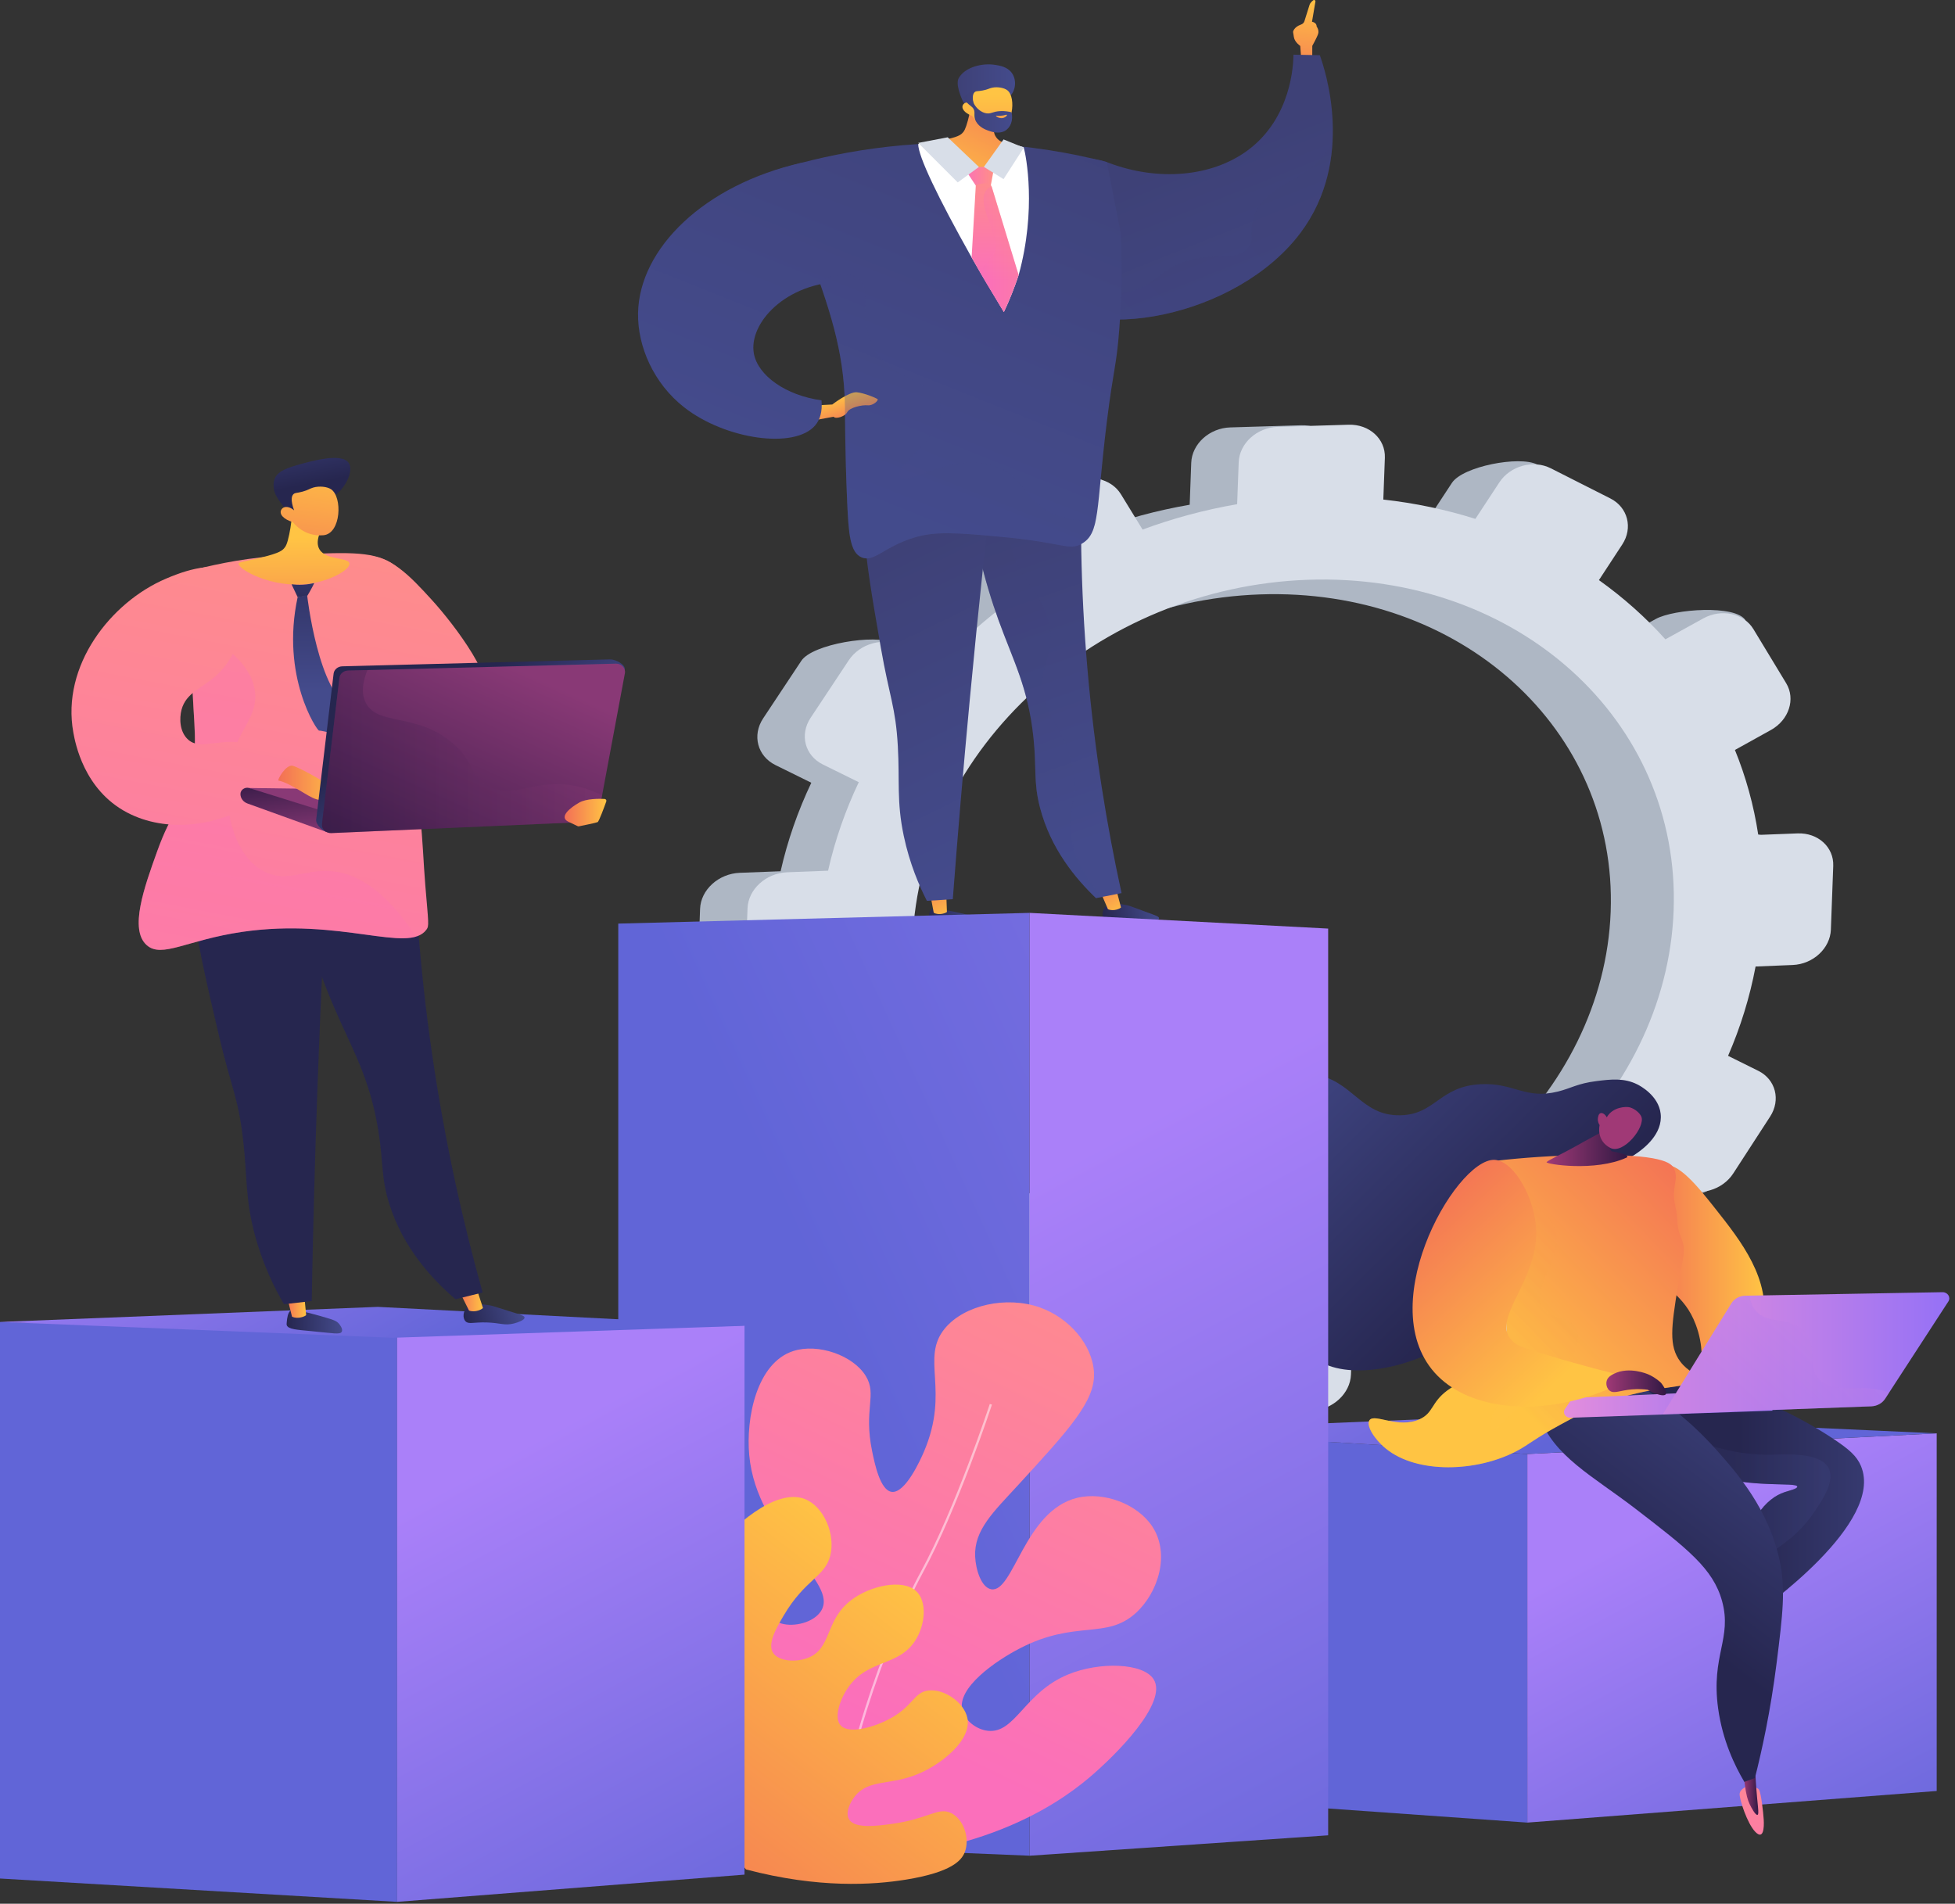<svg xmlns="http://www.w3.org/2000/svg" width="306" height="298" viewBox="0 0 306 298" fill="none"><rect x="0" y="0" width="306" height="298" fill="#333333" stroke="none"/><path d="M109.576 142.272L109.199 152.465C109.088 155.456 111.693 157.769 115.015 157.633L121.052 157.385C121.628 162.23 122.784 166.883 124.463 171.289L119.364 174.105C116.435 175.723 115.328 179.073 116.892 181.588L122.218 190.151C123.779 192.661 131.317 194.153 134.238 192.532L135.158 189.08C138.386 192.794 142.083 196.144 146.172 199.068L143.382 203.317C141.638 205.973 142.494 209.223 145.294 210.576L154.822 215.179C157.613 216.527 166.673 216.737 168.409 214.085L165.69 208.736C170.637 210.29 175.863 211.348 181.299 211.857L181.132 216.373C181.022 219.336 183.58 221.607 186.842 221.447L197.944 220.899C201.194 220.739 203.916 218.214 204.026 215.26L204.192 210.757C209.647 209.728 214.919 208.173 219.937 206.154L222.283 209.968C223.804 212.443 233.147 213.717 235.997 212.109L239.897 206.063C242.738 204.46 243.812 201.159 242.299 198.688L239.874 194.73C244.092 191.461 247.948 187.812 251.367 183.85L255.871 186.071C258.593 187.413 266.653 188.099 268.347 185.486L269.636 174.87C271.327 172.261 270.499 169.058 267.786 167.712L263.052 165.363C264.996 160.881 266.451 156.201 267.358 151.381L273.171 151.143C276.363 151.012 279.036 148.532 279.144 145.604L279.513 135.624C279.622 132.695 277.124 130.422 273.933 130.544L267.778 130.781C267.078 126.146 265.843 121.697 264.126 117.483L269.759 114.356C272.58 112.789 273.647 109.51 272.144 107.029L273.216 97.111C271.711 94.625 261.998 95.328 259.169 96.89L253.241 100.164C250.162 96.737 246.675 93.629 242.84 90.894L246.491 85.317C248.192 82.719 247.359 79.493 244.629 78.112L240.568 72.701C237.829 71.315 228.961 72.993 227.252 75.597L223.499 81.311C218.923 79.866 214.104 78.839 209.091 78.286L209.333 71.743C209.443 68.789 206.9 66.473 203.651 66.571L192.558 66.906C189.297 67.005 186.564 69.486 186.454 72.45L186.212 79.01C181.111 79.887 176.158 81.231 171.409 82.983L173.613 76.062C172.069 73.541 162.878 74.167 159.979 75.741L150.082 81.117C147.174 82.696 146.074 86.025 147.626 88.549L150.954 93.96C146.811 96.998 142.99 100.394 139.557 104.095L139.808 100.627C136.999 99.234 127.177 100.797 125.425 103.439L119.449 112.451C117.694 115.098 118.556 118.37 121.374 119.759L126.988 122.527C124.885 126.957 123.263 131.594 122.183 136.381L115.792 136.626C112.47 136.754 109.686 139.282 109.576 142.272ZM137.833 147.265C138.9 118.428 165.56 94.151 197.205 93.047C228.658 91.95 253.161 114.187 252.106 142.708C251.052 171.23 224.829 195.489 193.364 196.901C161.707 198.321 136.767 176.102 137.833 147.265Z" fill="#AEB7C4"></path><path d="M117.005 142.185L116.628 152.378C116.518 155.369 119.123 157.682 122.444 157.546L128.481 157.298C129.058 162.143 130.214 166.796 131.892 171.202L126.793 174.018C123.864 175.635 122.757 178.986 124.321 181.501L129.648 190.064C131.209 192.574 134.843 193.292 137.763 191.671L142.588 188.993C145.816 192.707 149.512 196.057 153.601 198.981L150.811 203.23C149.067 205.886 149.924 209.136 152.723 210.489L162.251 215.092C165.042 216.44 168.711 215.383 170.446 212.731L173.119 208.649C178.067 210.203 183.292 211.261 188.728 211.77L188.561 216.286C188.451 219.249 191.009 221.52 194.272 221.36L205.373 220.812C208.624 220.652 211.346 218.127 211.455 215.173L211.622 210.67C217.076 209.641 222.348 208.086 227.367 206.067L229.712 209.881C231.234 212.357 234.778 213.057 237.628 211.45L247.326 205.976C250.167 204.373 251.242 201.072 249.728 198.601L247.303 194.643C251.521 191.374 255.377 187.725 258.796 183.763L263.301 185.984C266.022 187.326 269.601 186.294 271.295 183.681L277.065 174.783C278.756 172.175 277.928 168.971 275.215 167.625L270.481 165.276C272.425 160.794 273.88 156.114 274.787 151.294L280.6 151.056C283.792 150.925 286.465 148.446 286.573 145.517L286.942 135.537C287.051 132.609 284.553 130.335 281.362 130.457L275.207 130.694C274.507 126.059 273.272 121.61 271.555 117.396L277.188 114.269C280.009 112.702 281.076 109.423 279.573 106.942L274.446 98.477C272.94 95.991 269.427 95.241 266.599 96.803L260.67 100.078C257.591 96.65 254.104 93.543 250.269 90.807L253.92 85.23C255.621 82.632 254.788 79.406 252.058 78.025L242.736 73.307C239.997 71.921 236.39 72.906 234.681 75.51L230.928 81.224C226.352 79.779 221.533 78.753 216.52 78.199L216.762 71.657C216.872 68.702 214.328 66.386 211.08 66.484L199.986 66.82C196.726 66.918 193.993 69.399 193.883 72.363L193.641 78.924C188.54 79.8 183.587 81.144 178.838 82.897L175.452 77.37C173.907 74.849 170.307 74.08 167.408 75.654L157.511 81.03C154.603 82.609 153.503 85.938 155.055 88.462L158.383 93.874C154.24 96.911 150.418 100.308 146.986 104.008L141.113 101.094C138.304 99.7 134.606 100.71 132.854 103.352L126.878 112.364C125.123 115.011 125.985 118.283 128.803 119.673L134.417 122.44C132.314 126.87 130.692 131.507 129.612 136.294L123.221 136.54C119.9 136.667 117.116 139.195 117.005 142.185ZM142.839 147.275C143.951 117.214 171.742 91.907 204.729 90.756C237.517 89.613 263.06 112.793 261.96 142.525C260.861 172.257 233.525 197.544 200.726 199.016C167.726 200.497 141.727 177.336 142.839 147.275Z" fill="#D8DEE8"></path><path d="M239.063 285.302L179.516 281.08V223.967L239.063 227.608V285.302Z" fill="url(#paint0_linear_2426_47451)"></path><path d="M303.136 280.353L239.062 285.301V227.607L303.136 224.37V280.353Z" fill="url(#paint1_linear_2426_47451)"></path><path d="M179.516 223.966L239.244 221.464L303.136 224.37L239.063 227.608L179.516 223.966Z" fill="url(#paint2_linear_2426_47451)"></path><path d="M260.171 182.388C262.59 181.738 265.823 185.828 268.511 189.228C272.532 194.315 277.23 200.259 275.964 207.396C274.719 214.418 268.182 219.886 266.319 219.104C264.725 218.435 267.789 213.713 265.442 207.396C263.548 202.299 260.41 202.297 258.306 197.3C255.694 191.099 257.195 183.189 260.171 182.388Z" fill="url(#paint3_linear_2426_47451)"></path><path d="M261.379 214.731C273.839 217.517 282.046 221.988 286.839 225.151C289.437 226.865 290.637 227.934 291.285 229.493C294.975 238.373 276.013 251.8 273.992 253.207C273.109 251.311 272.227 249.416 271.344 247.521C273.303 237.617 276.565 234.51 279.295 233.586C280.059 233.328 281.341 233.051 281.316 232.718C281.257 231.931 274.055 233.052 267.172 230.733C260.308 228.421 253.412 222.57 254.644 218.701C254.869 217.995 255.81 215.953 261.379 214.731Z" fill="url(#paint4_linear_2426_47451)"></path><path d="M273.453 279.641C273.453 279.641 272.293 280.021 272.289 280.866C272.285 281.71 273.464 285.431 274.745 286.753C276.026 288.075 276.14 286.103 276.061 284.832C275.982 283.562 275.646 280.718 275.329 280.168C275.013 279.618 273.453 279.641 273.453 279.641Z" fill="url(#paint5_linear_2426_47451)"></path><path opacity="0.3" d="M277.178 227.714C279.442 227.673 284.746 227.284 286.158 229.699C287.336 231.713 285.272 234.767 284.003 236.645C280.552 241.752 277.202 242.274 274.842 245.411C273.929 246.625 273.102 248.322 272.839 250.745C272.338 249.67 271.837 248.595 271.336 247.52C273.296 237.617 276.558 234.509 279.288 233.586C280.052 233.327 281.333 233.05 281.309 232.717C281.25 231.93 274.047 233.052 267.164 230.733C260.908 228.625 254.645 223.58 254.516 219.773C264.423 226.317 271.88 227.81 277.178 227.714Z" fill="url(#paint6_linear_2426_47451)"></path><path d="M272.789 276.052C272.857 277.353 272.977 278.442 273.086 279.25C273.325 281.038 273.545 281.745 273.846 282.389C274.109 282.951 274.766 284.176 275.08 284.091C275.399 284.005 275.071 282.648 274.822 278.874C274.786 278.326 274.677 276.582 274.677 276.582L272.789 276.052Z" fill="url(#paint7_linear_2426_47451)"></path><path d="M254.194 215.475C261.372 219.461 266.033 223.992 268.742 227.053C271.941 230.665 276.806 236.16 278.567 244.354C279.506 248.722 279.044 252.639 278.082 260.297C277.126 267.902 275.756 274.093 274.684 278.322C274.132 278.526 273.58 278.73 273.028 278.934C271.549 276.432 269.615 272.472 268.922 267.408C267.787 259.123 271.153 256.491 269.538 250.615C268.138 245.525 264.083 242.404 255.973 236.162C249.31 231.034 243.166 227.992 240.885 221.595C240.497 220.509 240.168 219.176 240.8 217.956C242.16 215.327 247.366 214.409 254.194 215.475Z" fill="url(#paint8_linear_2426_47451)"></path><path d="M248.46 182.862C250.324 182.493 253.388 182.566 256.309 180.448C257.189 179.81 260.305 177.551 259.926 174.318C259.593 171.472 256.664 169.943 256.305 169.761C254.231 168.71 252.164 168.943 249.871 169.232C246.898 169.606 245.911 170.354 243.845 170.867C238.734 172.136 237.006 169.488 231.86 169.711C225.283 169.997 224.714 174.469 219.181 174.581C212.969 174.706 211.779 169.108 205.645 168.159C197.133 166.843 184.252 175.282 184.512 185.01C184.661 190.629 189.205 197.068 195.008 199.001C198.391 200.128 202.041 199.77 203.083 201.796C203.825 203.237 202.158 204.348 202.315 206.859C202.518 210.097 205.545 212.37 206.034 212.737C210.573 216.143 220.747 214.422 227.696 209.602C240.225 200.911 238.329 184.869 248.46 182.862Z" fill="url(#paint9_linear_2426_47451)"></path><path d="M234.07 181.708C238.29 181.229 243.158 180.864 248.567 180.797C259.996 180.654 261.632 181.988 262.051 182.976C262.832 184.818 261.495 185.741 262.254 188.952C262.708 190.872 262.279 191.747 263.156 193.81C264.012 195.82 263.341 196.901 262.584 201.615C261.617 207.643 261.171 210.707 263.003 213.137C264.276 214.825 265.7 214.969 265.564 215.77C265.275 217.479 258.859 216.537 250.736 219.817C248.384 220.767 246.219 221.937 244.404 222.919C240.154 225.216 239.368 226.095 237.399 227.136C231.175 230.428 221.824 230.746 216.924 226.764C215.096 225.279 213.765 223.097 214.364 222.298C215.18 221.211 218.829 223.681 222.177 222.174C224.395 221.176 223.974 219.561 226.538 217.658C229.625 215.368 231.77 216.568 233.871 215.078C237.148 212.753 235.657 207.188 234.737 197.857C234.357 193.994 233.975 188.478 234.07 181.708Z" fill="url(#paint10_linear_2426_47451)"></path><path d="M246.434 179.54C244.875 180.43 242.355 181.594 242.077 181.91C241.8 182.226 249.711 183.473 254.634 181.186C254.634 181.186 255.397 180.795 252.429 180.249C251.797 180.132 251.921 179 252.005 177.828L251.412 176.813C251.412 176.813 247.992 178.649 246.434 179.54Z" fill="url(#paint11_linear_2426_47451)"></path><path d="M250.377 176.123C250.377 176.123 249.765 178.512 252.05 179.692C254.095 180.75 257.556 176.416 256.91 174.805C256.694 174.268 255.924 173.578 255.119 173.345C254.552 173.182 252.41 173.245 251.492 174.906C251.252 174.42 250.822 174.166 250.533 174.246C250.166 174.347 250.112 174.962 250.099 175.101C250.057 175.584 250.268 175.959 250.377 176.123Z" fill="url(#paint12_linear_2426_47451)"></path><path opacity="0.3" d="M253.914 214.415C251.56 215.313 251.243 217.254 247.988 218.356C244.884 219.406 243.842 218.09 240.746 218.962C236.095 220.272 234.317 224.404 233.613 224.014C232.969 223.657 233.587 219.704 236.576 217.143C240.009 214.202 243.707 215.549 245.903 212.495C246.758 211.307 247.417 209.409 246.672 207.948C245.661 205.968 243.022 206.655 241.624 205.018C239.111 202.076 244.991 196.77 243.38 192.286C242.737 190.496 240.689 188.253 234.085 186.751C234.175 191.246 234.456 195.003 234.737 197.856C235.657 207.187 237.148 212.753 233.871 215.077C231.77 216.567 229.625 215.367 226.538 217.657C223.974 219.56 224.395 221.175 222.177 222.174C218.829 223.68 215.18 221.21 214.364 222.298C213.765 223.097 215.096 225.279 216.924 226.763C221.824 230.745 231.175 230.428 237.399 227.135C239.367 226.094 240.154 225.216 244.404 222.918C246.219 221.937 248.384 220.766 250.736 219.817C256.436 217.515 261.293 217.292 263.785 216.773C258.838 213.736 255.824 213.685 253.914 214.415Z" fill="url(#paint13_linear_2426_47451)"></path><path d="M276.635 217.464L246.775 218.802C246.364 218.82 245.989 219.023 245.772 219.344L244.945 220.566C244.534 221.173 245.028 221.957 245.805 221.93L277.434 220.821L276.635 217.464Z" fill="url(#paint14_linear_2426_47451)"></path><path d="M304.043 202.274L273.195 202.824C272.282 202.84 271.446 203.298 270.995 204.029L260.312 221.336L292.892 220.14C293.786 220.108 294.602 219.662 295.062 218.955L304.959 203.729C305.38 203.081 304.863 202.259 304.043 202.274Z" fill="url(#paint15_linear_2426_47451)"></path><path opacity="0.3" d="M270.995 204.03C271.446 203.299 272.282 202.841 273.195 202.825L273.871 202.812C273.971 203.729 274.277 204.568 274.886 205.245C276.788 207.36 279.949 206.056 282.304 208.293C284.892 210.751 282.501 213.677 284.815 215.964C287.25 218.372 291.187 216.412 295.714 217.952L295.062 218.955C294.602 219.662 293.786 220.108 292.892 220.141L260.312 221.336L270.995 204.03Z" fill="url(#paint16_linear_2426_47451)"></path><path d="M251.661 217.478C251.998 216.66 252.334 215.842 252.671 215.023C248.952 214.085 243.809 212.697 238.534 210.962C237.23 210.533 236.753 209.978 236.405 209.553C233.7 206.25 240.583 200.423 240.459 192.862C240.374 187.621 236.923 181.625 233.883 181.557C227.702 181.419 214.075 205.568 225.552 215.874C231.249 220.99 241.892 221.583 251.661 217.478Z" fill="url(#paint17_linear_2426_47451)"></path><path d="M252.663 215.024C254.998 213.882 257.792 215.052 257.972 215.131C258.485 215.354 259.232 215.751 259.986 216.461C260.072 216.568 261.084 217.86 260.715 218.274C260.42 218.606 259.274 218.331 257.898 217.542C257.321 217.468 256.462 217.399 255.433 217.487C253.544 217.647 252.678 218.197 251.992 217.722C251.49 217.375 251.319 216.641 251.5 216.095C251.694 215.508 252.268 215.217 252.663 215.024Z" fill="url(#paint18_linear_2426_47451)"></path><path d="M203.684 9.425L203.518 7.189C203.518 7.189 202.648 6.613 202.519 5.802C202.391 4.992 202.391 4.992 202.391 4.992C202.391 4.992 202.495 4.24 203.634 3.845C203.891 3.756 204.093 3.567 204.168 3.324C204.393 2.592 204.856 1.096 204.987 0.719C205.073 0.47 205.316 0.229 205.54 0.05C205.692 -0.072 205.926 0.044 205.895 0.227L205.356 3.403C205.356 3.403 206.101 3.524 206.08 4.137C206.08 4.137 206.504 4.693 206.322 5.283C206.139 5.873 205.401 7.177 205.401 7.177L205.394 9.46L203.684 9.425Z" fill="url(#paint19_linear_2426_47451)"></path><path d="M160.863 31.337C161.516 28.912 163.295 26.871 165.718 25.744C168.14 24.618 170.974 24.517 173.483 25.469C181.28 28.431 189.678 27.681 195.286 23.537C202.172 18.446 202.437 10.018 202.458 8.561C203.833 8.586 205.208 8.612 206.582 8.638C207.379 10.871 212.145 24.965 203.574 36.422C193.556 49.811 169.956 54.044 162.489 45.847C159.117 42.145 159.496 36.41 160.863 31.337Z" fill="url(#paint20_linear_2426_47451)"></path><path d="M145.818 142.326C145.4 142.679 145.374 143.504 145.357 144.044C145.349 144.285 145.345 144.405 145.38 144.488C145.633 145.094 146.937 145.085 148.988 145.163C152.23 145.285 153.204 145.465 153.427 145.009C153.636 144.582 153.019 143.937 152.95 143.866C152.577 143.484 152.143 143.361 151.305 143.159C149.755 142.783 148.711 142.589 148.395 142.53C146.422 142.161 146.092 142.094 145.818 142.326Z" fill="url(#paint21_linear_2426_47451)"></path><path d="M148.089 139.35L148.215 142.747C148.114 142.906 146.994 143.343 146.152 142.88L145.516 139.515L148.089 139.35Z" fill="url(#paint22_linear_2426_47451)"></path><path d="M173.115 141.856C172.557 142.365 172.38 143.345 172.81 143.853C173.232 144.353 173.929 144.028 175.845 144.175C177.896 144.333 178.407 144.806 179.824 144.52C180.397 144.404 181.413 144.104 181.416 143.733C181.418 143.471 180.918 143.311 179.254 142.705C176.892 141.845 176.905 141.805 176.399 141.702C175.127 141.443 173.851 141.183 173.115 141.856Z" fill="url(#paint23_linear_2426_47451)"></path><path d="M174.615 138.835L175.462 142.043C175.375 142.208 174.294 142.722 173.416 142.32L172.062 139.18L174.615 138.835Z" fill="url(#paint24_linear_2426_47451)"></path><path d="M169.463 69.234C168.995 79.853 169.089 91.822 170.224 104.877C171.346 117.779 173.288 129.483 175.548 139.802C174.214 140.063 172.88 140.324 171.547 140.586C168.376 137.557 164.429 132.84 162.767 126.367C161.736 122.35 162.274 120.338 161.757 115.434C160.933 107.625 158.59 103.439 156.287 97.062C154.217 91.331 151.864 82.954 150.984 71.867C157.144 70.99 163.303 70.112 169.463 69.234Z" fill="url(#paint25_linear_2426_47451)"></path><path opacity="0.3" d="M167.62 118.859C166.151 113.502 163.321 112.085 163.221 107.029C163.149 103.453 164.545 103.16 164.452 99.737C164.312 94.544 161.009 91.822 159.349 88.555C157.596 85.106 156.925 79.565 161.648 70.349C158.094 70.855 154.539 71.362 150.984 71.868C151.864 82.954 154.217 91.332 156.287 97.062C158.59 103.44 160.933 107.625 161.757 115.434C162.274 120.339 161.736 122.351 162.767 126.368C164.429 132.841 168.376 137.558 171.547 140.586C171.886 140.52 172.225 140.454 172.564 140.387C169.137 136.62 167.928 133.256 167.62 130.526C167.12 126.085 169.101 124.26 167.62 118.859Z" fill="url(#paint26_linear_2426_47451)"></path><path d="M156.133 68.571C154.546 82.026 153.087 95.74 151.774 109.705C150.788 120.185 149.911 130.536 149.134 140.756C147.782 140.842 146.429 140.929 145.077 141.016C143.908 138.727 142.381 135.239 141.453 130.82C140.326 125.453 140.84 122.325 140.53 116.804C140.181 110.613 139.233 109.221 137.867 101.365C135.095 85.422 133.709 77.45 138.105 72.75C139.533 71.224 143.949 67.438 156.133 68.571Z" fill="url(#paint27_linear_2426_47451)"></path><path opacity="0.3" d="M208.563 22.248C207.774 23.727 206.839 24.831 205.898 25.666C202.495 28.687 197.348 29.794 196.14 34.252C195.537 36.48 196.415 37.71 195.182 39.005C193.436 40.841 190.562 39.538 186.28 40.666C182.482 41.667 181.366 43.582 179.07 44.798C175.96 46.445 170.53 46.887 160.336 41.841C160.741 43.321 161.426 44.685 162.484 45.847C169.951 54.044 193.551 49.811 203.569 36.422C207.02 31.809 208.307 26.77 208.563 22.248Z" fill="url(#paint28_linear_2426_47451)"></path><path d="M121.109 26.73C128.414 24.449 139.559 21.922 153.19 22.439C161.087 22.739 167.875 23.986 173.254 25.374C173.982 29.119 174.709 32.865 175.436 36.61C175.603 40.366 175.657 45.453 175.199 51.464C174.741 57.474 174.292 57.564 173.242 66.048C171.531 79.881 172.247 83.495 169.228 85.156C167.264 86.237 166.554 84.933 156.534 84.018C149.815 83.405 146.386 83.12 142.983 84.18C138.35 85.624 136.8 88.048 134.888 87.259C133.055 86.502 132.822 83.589 132.6 78.508C132.259 70.671 132.28 65.344 132.248 63.438C132.104 54.689 129.698 48.009 126.617 39.454C124.69 34.104 122.66 29.773 121.109 26.73Z" fill="url(#paint29_linear_2426_47451)"></path><path d="M127.85 63.445L130.268 63.32C130.268 63.32 132.918 61.279 134.124 61.406C135.329 61.533 137.133 62.304 137.353 62.466C137.573 62.627 136.693 63.533 135.813 63.445C134.934 63.356 132.97 63.794 132.619 64.507C132.268 65.221 130.744 65.652 130.485 65.234L127.234 65.828L127.85 63.445Z" fill="url(#paint30_linear_2426_47451)"></path><path d="M128.582 62.665C128.751 64.492 128.319 65.732 127.598 66.583C124.402 70.354 113.541 68.812 107.085 63.761C102.306 60.022 99.776 54.217 99.87 49.015C100.052 38.864 110.268 28.918 125.464 25.481C127.713 31.673 129.963 37.865 132.212 44.057C122.844 44.188 117.152 50.692 117.996 55.334C118.624 58.793 123.005 61.904 128.582 62.665Z" fill="url(#paint31_linear_2426_47451)"></path><path opacity="0.3" d="M165.33 80.615C160.402 78.678 160.43 74.671 155.827 72.998C149.259 70.612 142.002 76.156 140.869 74.619C139.69 73.019 148.357 68.113 147.204 63.275C146.288 59.43 140.238 60.112 136.997 54.849C133.923 49.856 136.904 45.24 134.182 43.505C133.205 42.883 131.484 42.637 128.219 43.96C130.495 50.507 132.128 56.281 132.246 63.437C132.277 65.344 132.256 70.671 132.598 78.508C132.819 83.588 133.053 86.502 134.885 87.258C136.797 88.047 138.347 85.623 142.981 84.18C146.383 83.119 149.812 83.404 156.531 84.017C166.551 84.932 167.262 86.237 169.225 85.156C170.504 84.452 171.112 83.394 171.519 81.361C169.51 81.56 167.379 81.419 165.33 80.615Z" fill="url(#paint32_linear_2426_47451)"></path><path d="M143.719 22.554C143.709 24.452 146.791 30.894 152.084 40.303C153.554 42.909 155.3 45.764 157.13 48.844C158.07 46.869 158.815 44.929 159.443 43.055V43.053C162.269 32.794 160.595 24.342 160.246 23.113C160.215 23.008 159.796 22.916 159.796 22.916C153.52 21.008 145.398 22.081 143.719 22.554Z" fill="white"></path><path d="M152.284 13.771C152.177 15.971 151.809 17.702 151.488 18.883C151.12 20.237 150.891 20.581 150.609 20.854C150.185 21.266 149.558 21.599 146.092 22.212C144.205 22.545 144.914 22.448 144.863 22.616C144.614 23.436 148.705 26.753 153.99 26.329C157.224 26.07 159.16 24.169 159.032 23.275C158.903 22.375 156.626 22.889 155.764 21.229C155.164 20.075 156.001 18.519 156.959 17.244C156.191 15.729 153.052 15.285 152.284 13.771Z" fill="url(#paint33_linear_2426_47451)"></path><path d="M158.193 14.934C159.005 14.045 159.145 12.429 158.331 11.363C157.631 10.447 156.456 10.263 155.753 10.153C153.715 9.834 151.082 10.495 150.081 12.189C149.488 13.193 150.517 15.389 150.676 15.783C150.855 16.228 151.217 16.396 151.541 16.742C151.99 17.221 152.693 17.983 153.837 19.256C153.953 18.903 154.122 18.467 154.378 17.998C154.476 17.817 154.871 17.112 155.439 16.54C156.577 15.392 157.424 15.777 158.193 14.934Z" fill="url(#paint34_linear_2426_47451)"></path><path d="M152.164 18.151C152.164 18.151 153.395 20.254 156.088 20.225C158.5 20.199 159.14 15.254 157.666 14.125C157.174 13.748 156.157 13.552 155.31 13.726C154.81 13.829 154.633 14.009 153.812 14.163C153.055 14.305 152.849 14.218 152.613 14.381C152.319 14.586 152.081 15.111 152.468 16.585C152.034 16.135 151.493 15.944 151.094 16.094C151.03 16.119 150.859 16.214 150.757 16.366C150.388 16.916 150.908 17.668 152.164 18.151Z" fill="url(#paint35_linear_2426_47451)"></path><path d="M152.517 14.079C152.628 14.164 152.251 14.544 152.192 15.107C152.077 16.198 153.203 17.57 154.424 17.742C155.145 17.844 155.368 17.451 156.573 17.393C157.32 17.358 157.933 17.475 158.317 17.572C158.624 18.791 158.2 19.969 157.297 20.482C156.325 21.033 155.148 20.612 154.656 20.435C154.327 20.317 153.272 19.942 152.764 19.008C152.234 18.034 152.841 17.493 152.207 16.821C151.888 16.483 151.452 16.321 151.055 15.676C150.948 15.501 150.878 15.347 150.836 15.244C151.491 14.669 152.356 13.955 152.517 14.079Z" fill="url(#paint36_linear_2426_47451)"></path><path d="M157.418 17.974C157.418 17.974 156.885 18.198 155.99 18.108C155.947 18.104 155.898 18.113 155.891 18.133C155.866 18.211 156.421 18.59 156.96 18.479C157.342 18.4 157.654 18.086 157.608 18C157.588 17.964 157.503 17.965 157.418 17.974Z" fill="url(#paint37_linear_2426_47451)"></path><path d="M155.652 25.928L155.081 29.036H152.726L150.773 26.1C150.773 26.1 155.265 26.256 155.652 25.928Z" fill="url(#paint38_linear_2426_47451)"></path><path d="M152.078 40.303C152.522 41.091 152.983 41.903 153.462 42.736C154.562 44.657 155.847 46.696 157.124 48.844C158.064 46.87 158.809 44.929 159.437 43.055V43.053L155.226 29.237L155.112 29.016C155.107 28.997 155.078 28.98 155.068 28.963C154.768 28.355 152.737 28.963 152.737 28.963L152.078 40.303Z" fill="url(#paint39_linear_2426_47451)"></path><path opacity="0.3" d="M153.461 42.736C154.561 44.658 155.846 46.697 157.123 48.845C158.063 46.87 158.808 44.93 159.436 43.056V43.053L155.225 29.237C154.813 29.321 153.857 29.721 153.978 31.604C154.131 34.033 156.937 38.316 155.349 40.029C154.723 40.704 154.017 41.704 153.461 42.736Z" fill="url(#paint40_linear_2426_47451)"></path><path d="M143.719 22.371L148.337 21.492L153.22 26.137L149.905 28.553L143.719 22.371Z" fill="#D8DEE8"></path><path d="M157.078 21.823L154 26.126L157.078 28.041L160.248 23.113L157.078 21.823Z" fill="#D8DEE8"></path><path d="M161.161 290.486L96.773 287.818V144.576L161.161 142.899V290.486Z" fill="url(#paint41_linear_2426_47451)"></path><path d="M207.887 287.291L161.164 290.486V142.899L207.887 145.357V287.291Z" fill="url(#paint42_linear_2426_47451)"></path><path d="M129.069 291.228C123.853 290.847 117.179 289.512 110.773 285.656C103.842 281.483 94.815 272.909 97.171 267.506C98.051 265.488 100.584 263.761 102.81 263.926C106.099 264.169 106.482 268.376 112.193 272.951C113.249 273.797 118.706 278.169 121.419 276.696C122.767 275.964 123.166 273.934 122.946 272.391C122.303 267.879 116.321 267.186 110.57 262.302C104.739 257.35 99.879 248.712 102.657 242.872C104.254 239.516 108.477 236.866 111.253 237.611C112.439 237.929 113.191 238.822 116.793 245.988C119.75 251.869 120.407 253.583 122.313 254.141C124.275 254.715 127.325 253.995 128.485 252.215C131.504 247.579 118.454 240.735 117.269 227.762C116.738 221.949 118.446 213.332 124.164 211.485C128.029 210.237 133.535 212.144 135.525 215.409C137.32 218.352 135.14 220.567 136.509 227.179C136.924 229.185 137.779 233.314 139.583 233.531C141.701 233.785 144.071 228.52 144.618 227.238C148.742 217.585 144.014 212.622 147.902 207.936C150.933 204.282 157.53 202.814 162.756 204.66C167.329 206.275 170.987 210.475 171.231 214.827C171.48 219.255 167.435 223.664 159.346 232.481C155.509 236.662 152.457 239.487 152.631 243.643C152.715 245.669 153.588 248.518 155.163 248.779C158.642 249.353 160.353 236.457 168.596 234.465C172.815 233.446 178.058 235.449 180.362 238.951C183.185 243.242 181.294 249.324 177.748 252.522C173.121 256.694 168.375 253.523 159.669 258.005C155.807 259.994 149.737 264.223 150.626 267.721C151.013 269.243 152.746 270.735 154.649 270.933C158.913 271.379 160.321 264.944 167.176 262.116C172.115 260.078 178.945 260.298 180.567 262.863C182.857 266.484 174.723 274.704 170.398 278.337C165.17 282.728 152.841 291.055 129.069 291.228Z" fill="url(#paint43_linear_2426_47451)"></path><path opacity="0.5" d="M131.402 289.165C130.713 278.403 138.455 256.481 144.087 246.117C149.598 235.976 154.871 219.933 154.923 219.772L155.266 219.868C155.213 220.029 149.932 236.099 144.407 246.265C138.793 256.596 131.074 278.437 131.76 289.146L131.402 289.165Z" fill="white"></path><path d="M116.758 292.632C112.83 287.61 107.068 278.549 106.035 266.426C105.609 261.431 104.777 251.675 111.259 243.259C114.489 239.064 121.34 232.861 125.969 234.65C128.948 235.802 130.797 240.181 129.956 243.512C129.109 246.87 126.026 247.181 122.67 252.88C121.428 254.989 120.009 257.464 121.099 258.863C122.009 260.031 124.511 260.243 126.386 259.543C130.26 258.096 129.049 253.655 133.237 250.47C136.215 248.205 141.179 247.14 143.321 248.995C145.181 250.606 144.857 254.369 143.213 256.877C140.582 260.894 135.862 259.716 132.786 264.107C131.421 266.055 130.451 268.997 131.645 270.161C133.007 271.486 137.012 270.34 139.58 268.875C142.969 266.94 143.094 264.881 145.326 264.623C147.816 264.335 150.929 266.519 151.416 268.934C152.098 272.318 147.59 275.967 144.021 277.552C139.451 279.581 136.056 278.39 133.824 281.163C133.005 282.181 132.254 283.842 132.926 284.85C133.884 286.288 137.348 285.813 139.648 285.498C145.245 284.731 146.786 282.862 148.791 283.77C150.822 284.689 151.869 287.794 150.991 289.973C150.503 291.184 149.037 293.059 141.772 294.233C136.687 295.055 128.145 295.633 116.758 292.632Z" fill="url(#paint44_linear_2426_47451)"></path><path d="M62.164 297.708L0 294.054V206.932L62.164 208.578V297.708Z" fill="url(#paint45_linear_2426_47451)"></path><path d="M116.532 293.446L62.156 297.708V208.579L116.532 207.533V293.446Z" fill="url(#paint46_linear_2426_47451)"></path><path d="M0 206.931L59.124 204.572L116.539 207.533L61.516 209.409L0 206.931Z" fill="url(#paint47_linear_2426_47451)"></path><path d="M75.695 109.662C78.21 107.189 71.247 97.899 67.52 93.828C64.264 90.272 60.918 86.616 56.808 87.079C53.2 87.485 49.689 90.989 49.479 94.347C48.913 103.381 72.119 113.178 75.695 109.662Z" fill="url(#paint48_linear_2426_47451)"></path><path d="M45.502 205.129C45.029 205.483 44.942 206.368 44.885 206.947C44.859 207.205 44.847 207.334 44.878 207.426C45.107 208.091 46.509 208.161 48.708 208.368C52.183 208.695 53.217 208.947 53.489 208.471C53.744 208.025 53.127 207.294 53.058 207.213C52.684 206.78 52.226 206.623 51.34 206.354C49.7 205.857 48.593 205.585 48.257 205.503C46.163 204.988 45.813 204.896 45.502 205.129Z" fill="url(#paint49_linear_2426_47451)"></path><path d="M47.569 202.206L47.917 205.852C47.818 206.029 46.641 206.557 45.706 206.104L44.812 202.519L47.569 202.206Z" fill="url(#paint50_linear_2426_47451)"></path><path d="M73.064 204.66C72.496 205.237 72.367 206.3 72.861 206.823C73.346 207.338 74.075 206.952 76.144 207.009C78.359 207.07 78.938 207.551 80.444 207.169C81.052 207.014 82.126 206.639 82.106 206.239C82.091 205.957 81.544 205.812 79.718 205.248C77.125 204.449 77.136 204.405 76.585 204.321C75.202 204.11 73.813 203.898 73.064 204.66Z" fill="url(#paint51_linear_2426_47451)"></path><path d="M74.481 201.333L75.592 204.737C75.508 204.92 74.378 205.529 73.408 205.143L71.758 201.839L74.481 201.333Z" fill="url(#paint52_linear_2426_47451)"></path><path d="M64.6 126.778C64.759 138.219 65.607 151.082 67.641 165.057C69.652 178.869 72.469 191.349 75.543 202.324C74.125 202.675 72.707 203.026 71.289 203.377C67.692 200.289 63.154 195.427 60.964 188.556C59.605 184.291 60.058 182.099 59.196 176.854C57.823 168.502 55.043 164.127 52.169 157.392C49.587 151.34 46.535 142.458 44.898 130.586C51.466 129.317 58.033 128.047 64.6 126.778Z" fill="#26264F"></path><path d="M51.815 125.687C50.947 140.237 50.233 155.058 49.693 170.142C49.286 181.46 48.988 192.635 48.79 203.663C47.342 203.828 45.894 203.993 44.445 204.157C43.046 201.758 41.187 198.089 39.913 193.388C38.367 187.677 38.725 184.286 38.047 178.368C37.286 171.73 36.18 170.284 34.222 161.91C30.248 144.916 28.26 136.419 32.694 131.133C34.133 129.417 38.645 125.113 51.815 125.687Z" fill="#26264F"></path><path d="M30.7 89.118C34.092 88.24 39.063 87.213 45.151 86.896C53.834 86.444 58.176 86.218 61.252 88.122C68.358 92.52 62.857 102.67 65.766 127.831C66.181 131.424 66.274 135.043 66.575 138.646C67.073 144.612 67.187 144.935 66.736 145.54C63.909 149.33 53.363 143.613 37.906 145.873C29.258 147.138 25.335 150.051 22.966 147.95C20.203 145.499 22.573 138.908 24.613 133.234C26.955 126.721 28.402 126.637 29.731 121.732C31.121 116.606 30.28 113.966 30.064 105.881C29.961 102.013 29.983 96.256 30.7 89.118Z" fill="url(#paint53_linear_2426_47451)"></path><g opacity="0.3"><path d="M51.711 136.355C47.671 136.064 45.05 138.167 41.563 136.528C36.781 134.28 35.245 127.287 35.549 122.338C36.012 114.818 40.676 112.836 39.872 107.975C39.437 105.346 37.399 101.856 30.081 98.29C29.983 101.291 30.002 103.849 30.056 105.881C30.273 113.966 31.113 116.605 29.724 121.732C28.394 126.637 26.948 126.721 24.605 133.234C22.565 138.908 20.195 145.499 22.958 147.949C25.328 150.051 29.25 147.137 37.898 145.873C51.217 143.925 60.884 147.896 65.114 146.608C60.003 138.831 55.367 136.618 51.711 136.355Z" fill="url(#paint54_linear_2426_47451)"></path></g><path d="M36.211 89.635C33.325 87.452 27.523 89.923 25.973 90.583C17.324 94.267 9.559 104.194 11.483 114.684C11.772 116.257 13.11 123.616 19.877 127.182C25.983 130.399 34.227 129.572 40.833 125.015C41.736 124.277 42.639 123.54 43.541 122.802C44.429 121.918 45.318 121.034 46.206 120.15C44.81 119.081 42.438 117.538 39.106 116.548C34.714 115.243 31.516 117.585 29.478 115.804C28.072 114.576 28.069 112.405 28.416 111.09C29.116 108.439 31.654 107.694 33.772 105.812C38.748 101.391 39.665 92.249 36.211 89.635Z" fill="url(#paint55_linear_2426_47451)"></path><path d="M77.674 123.88L39 123.349L49.284 127.919L77.773 126.202L77.674 123.88Z" fill="url(#paint56_linear_2426_47451)"></path><path d="M37.633 124.295C37.633 124.961 38.086 125.557 38.766 125.785L51.124 130.246L51.18 127.153L38.998 123.348C38.314 123.168 37.633 123.64 37.633 124.295Z" fill="url(#paint57_linear_2426_47451)"></path><path d="M43.589 122.188C43.352 122.139 44.746 119.582 45.84 119.877C46.934 120.172 52.285 123.028 52.771 124.204C53.258 125.38 53.258 125.38 53.258 125.38C53.258 125.38 50.923 125.548 49.476 125.1C48.028 124.652 45.519 122.584 43.589 122.188Z" fill="url(#paint58_linear_2426_47451)"></path><path d="M45.799 78.16C45.821 80.531 45.534 82.411 45.262 83.698C44.951 85.173 44.727 85.554 44.44 85.863C44.01 86.329 43.357 86.719 39.668 87.562C37.66 88.02 37.402 88.007 37.358 88.191C37.142 89.086 42.615 92.135 48.27 91.4C51.731 90.951 54.88 89.132 54.687 88.177C54.492 87.217 51.035 87.732 50.005 85.994C49.288 84.784 50.092 83.067 51.041 81.646C50.122 80.059 46.719 79.747 45.799 78.16Z" fill="url(#paint59_linear_2426_47451)"></path><path d="M52.507 77.463C54.209 76.198 55.377 73.623 54.574 72.452C53.471 70.842 48.827 72.149 46.482 72.809C44.13 73.47 43.361 74.109 43.035 74.842C42.702 75.591 42.789 76.562 43.076 77.285C43.233 77.679 43.541 78.17 44.23 79.109C44.842 79.942 44.8 79.914 44.987 80.156C45.438 80.738 46.31 81.72 47.916 82.864C48.012 82.445 48.162 81.924 48.409 81.357C48.504 81.139 48.886 80.286 49.484 79.572C50.51 78.345 51.473 78.23 52.507 77.463Z" fill="url(#paint60_linear_2426_47451)"></path><path d="M45.849 81.733C45.849 81.733 47.498 84.06 50.617 83.785C53.41 83.538 53.627 77.748 51.799 76.572C51.189 76.18 49.989 76.043 49.027 76.321C48.458 76.486 48.271 76.71 47.337 76.962C46.474 77.194 46.226 77.112 45.97 77.323C45.65 77.587 45.431 78.217 46.035 79.891C45.484 79.408 44.837 79.236 44.39 79.446C44.319 79.479 44.13 79.605 44.028 79.79C43.659 80.462 44.342 81.286 45.849 81.733Z" fill="url(#paint61_linear_2426_47451)"></path><path d="M49.188 91.272C48.971 91.724 48.726 92.193 48.451 92.673C48.331 92.882 48.21 93.086 48.088 93.283C47.589 93.347 47.09 93.41 46.591 93.474C46.271 92.804 45.952 92.134 45.633 91.464C46.128 91.524 46.739 91.561 47.435 91.522C48.118 91.484 48.71 91.383 49.188 91.272Z" fill="url(#paint62_linear_2426_47451)"></path><path d="M48.072 93.155C48.072 93.155 49.789 108.632 55.077 111.049C54.949 111.547 55.141 115.576 55.141 115.576C55.141 115.576 50.225 114.277 49.947 114.37C49.669 114.463 43.896 105.905 46.589 93.474L48.072 93.155Z" fill="url(#paint63_linear_2426_47451)"></path><path d="M52.216 105.453L49.49 128.309C49.396 129.098 50.594 130.273 51.455 130.235L91.446 127.975C92.103 127.946 92.65 127.5 92.762 126.903L97.781 104.829C97.931 104.025 96.363 103.195 95.478 103.218L53.57 104.303C52.87 104.322 52.292 104.812 52.216 105.453Z" fill="url(#paint64_linear_2426_47451)"></path><path d="M53.125 106.12L50.399 128.976C50.305 129.765 50.999 130.444 51.859 130.407L92.356 128.641C93.013 128.613 93.56 128.167 93.671 127.57L97.809 105.394C97.959 104.591 97.273 103.862 96.388 103.885L54.48 104.97C53.78 104.988 53.202 105.479 53.125 106.12Z" fill="url(#paint65_linear_2426_47451)"></path><path opacity="0.3" d="M76.905 123.285C73.369 121.905 74.617 119.274 70.442 115.994C64.933 111.668 59.318 113.544 57.352 110.191C56.74 109.147 56.448 107.522 57.514 104.892L54.48 104.97C53.78 104.988 53.202 105.479 53.125 106.12L50.399 128.976C50.305 129.764 50.999 130.444 51.859 130.407L92.356 128.641C93.013 128.613 93.56 128.167 93.671 127.57L94.243 124.51C93.014 123.88 91.546 123.308 89.832 122.988C83.891 121.878 80.976 124.874 76.905 123.285Z" fill="url(#paint66_linear_2426_47451)"></path><path d="M94.899 125.444C94.965 125.26 94.825 125.07 94.615 125.061C93.759 125.02 91.774 125.004 90.678 125.622C89.255 126.425 87.414 127.89 88.964 128.629L90.411 129.32C90.478 129.352 90.55 129.362 90.623 129.347C91.138 129.243 93.302 128.801 93.539 128.691C93.755 128.591 94.58 126.335 94.899 125.444Z" fill="url(#paint67_linear_2426_47451)"></path><defs><linearGradient id="paint0_linear_2426_47451" x1="478.049" y1="154.782" x2="333.338" y2="221.013" gradientUnits="userSpaceOnUse"><stop stop-color="#AA80F9"></stop><stop offset="0.996" stop-color="#6165D7"></stop></linearGradient><linearGradient id="paint1_linear_2426_47451" x1="260.109" y1="237.953" x2="294.149" y2="301.087" gradientUnits="userSpaceOnUse"><stop stop-color="#AA80F9"></stop><stop offset="0.996" stop-color="#6165D7"></stop></linearGradient><linearGradient id="paint2_linear_2426_47451" x1="211.969" y1="179.073" x2="239.08" y2="228.186" gradientUnits="userSpaceOnUse"><stop stop-color="#AA80F9"></stop><stop offset="0.996" stop-color="#6165D7"></stop></linearGradient><linearGradient id="paint3_linear_2426_47451" x1="276.175" y1="200.749" x2="256.961" y2="200.749" gradientUnits="userSpaceOnUse"><stop stop-color="#FFC444"></stop><stop offset="0.996" stop-color="#F36F56"></stop></linearGradient><linearGradient id="paint4_linear_2426_47451" x1="309.274" y1="233.969" x2="272.015" y2="233.969" gradientUnits="userSpaceOnUse"><stop stop-color="#444B8C"></stop><stop offset="0.996" stop-color="#26264F"></stop></linearGradient><linearGradient id="paint5_linear_2426_47451" x1="277.254" y1="271.937" x2="271.337" y2="298.13" gradientUnits="userSpaceOnUse"><stop stop-color="#FF9085"></stop><stop offset="1" stop-color="#FB6FBB"></stop></linearGradient><linearGradient id="paint6_linear_2426_47451" x1="291.752" y1="235.259" x2="254.493" y2="235.259" gradientUnits="userSpaceOnUse"><stop stop-color="#444B8C"></stop><stop offset="0.996" stop-color="#26264F"></stop></linearGradient><linearGradient id="paint7_linear_2426_47451" x1="275.212" y1="280.073" x2="272.789" y2="280.073" gradientUnits="userSpaceOnUse"><stop stop-color="#311944"></stop><stop offset="1" stop-color="#A03976"></stop></linearGradient><linearGradient id="paint8_linear_2426_47451" x1="289.378" y1="212.666" x2="259.197" y2="252.49" gradientUnits="userSpaceOnUse"><stop stop-color="#444B8C"></stop><stop offset="0.996" stop-color="#26264F"></stop></linearGradient><linearGradient id="paint9_linear_2426_47451" x1="196.17" y1="161.216" x2="235.177" y2="200.525" gradientUnits="userSpaceOnUse"><stop stop-color="#444B8C"></stop><stop offset="0.996" stop-color="#26264F"></stop></linearGradient><linearGradient id="paint10_linear_2426_47451" x1="231.789" y1="213.774" x2="265.009" y2="181.339" gradientUnits="userSpaceOnUse"><stop stop-color="#FFC444"></stop><stop offset="0.996" stop-color="#F36F56"></stop></linearGradient><linearGradient id="paint11_linear_2426_47451" x1="254.722" y1="179.673" x2="242.07" y2="179.673" gradientUnits="userSpaceOnUse"><stop stop-color="#311944"></stop><stop offset="1" stop-color="#A03976"></stop></linearGradient><linearGradient id="paint12_linear_2426_47451" x1="253.13" y1="209.868" x2="253.362" y2="186.876" gradientUnits="userSpaceOnUse"><stop stop-color="#311944"></stop><stop offset="1" stop-color="#A03976"></stop></linearGradient><linearGradient id="paint13_linear_2426_47451" x1="232.968" y1="214.981" x2="266.188" y2="182.546" gradientUnits="userSpaceOnUse"><stop stop-color="#FFC444"></stop><stop offset="0.996" stop-color="#F36F56"></stop></linearGradient><linearGradient id="paint14_linear_2426_47451" x1="244.797" y1="219.697" x2="277.434" y2="219.697" gradientUnits="userSpaceOnUse"><stop offset="0.004" stop-color="#E38DDD"></stop><stop offset="1" stop-color="#9571F6"></stop></linearGradient><linearGradient id="paint15_linear_2426_47451" x1="260.312" y1="211.805" x2="305.109" y2="211.805" gradientUnits="userSpaceOnUse"><stop offset="0.004" stop-color="#E38DDD"></stop><stop offset="1" stop-color="#9571F6"></stop></linearGradient><linearGradient id="paint16_linear_2426_47451" x1="294.657" y1="200.861" x2="275.007" y2="222.03" gradientUnits="userSpaceOnUse"><stop offset="0.004" stop-color="#E38DDD"></stop><stop offset="1" stop-color="#9571F6"></stop></linearGradient><linearGradient id="paint17_linear_2426_47451" x1="246.658" y1="213.552" x2="221.477" y2="186.643" gradientUnits="userSpaceOnUse"><stop stop-color="#FFC444"></stop><stop offset="0.996" stop-color="#F36F56"></stop></linearGradient><linearGradient id="paint18_linear_2426_47451" x1="260.796" y1="216.469" x2="251.43" y2="216.469" gradientUnits="userSpaceOnUse"><stop stop-color="#311944"></stop><stop offset="1" stop-color="#A03976"></stop></linearGradient><linearGradient id="paint19_linear_2426_47451" x1="205" y1="-0.48" x2="203.571" y2="14.428" gradientUnits="userSpaceOnUse"><stop stop-color="#FFC444"></stop><stop offset="0.996" stop-color="#F36F56"></stop></linearGradient><linearGradient id="paint20_linear_2426_47451" x1="205.726" y1="72.805" x2="186.4" y2="24.312" gradientUnits="userSpaceOnUse"><stop stop-color="#444B8C"></stop><stop offset="0.996" stop-color="#3E4177"></stop></linearGradient><linearGradient id="paint21_linear_2426_47451" x1="153.337" y1="143.422" x2="145.339" y2="144.204" gradientUnits="userSpaceOnUse"><stop stop-color="#444B8C"></stop><stop offset="0.996" stop-color="#26264F"></stop></linearGradient><linearGradient id="paint22_linear_2426_47451" x1="148.74" y1="143.723" x2="145.193" y2="136.987" gradientUnits="userSpaceOnUse"><stop stop-color="#FFC444"></stop><stop offset="0.996" stop-color="#F36F56"></stop></linearGradient><linearGradient id="paint23_linear_2426_47451" x1="181.048" y1="142.158" x2="172.768" y2="144.121" gradientUnits="userSpaceOnUse"><stop stop-color="#444B8C"></stop><stop offset="0.996" stop-color="#26264F"></stop></linearGradient><linearGradient id="paint24_linear_2426_47451" x1="175.886" y1="143.118" x2="171.746" y2="136.488" gradientUnits="userSpaceOnUse"><stop stop-color="#FFC444"></stop><stop offset="0.996" stop-color="#F36F56"></stop></linearGradient><linearGradient id="paint25_linear_2426_47451" x1="178.989" y1="129.231" x2="161.68" y2="79.923" gradientUnits="userSpaceOnUse"><stop stop-color="#444B8C"></stop><stop offset="0.996" stop-color="#3E4177"></stop></linearGradient><linearGradient id="paint26_linear_2426_47451" x1="175.376" y1="130.5" x2="158.068" y2="81.192" gradientUnits="userSpaceOnUse"><stop stop-color="#444B8C"></stop><stop offset="0.996" stop-color="#3E4177"></stop></linearGradient><linearGradient id="paint27_linear_2426_47451" x1="166.166" y1="131.853" x2="143.097" y2="84.542" gradientUnits="userSpaceOnUse"><stop stop-color="#444B8C"></stop><stop offset="0.996" stop-color="#3E4177"></stop></linearGradient><linearGradient id="paint28_linear_2426_47451" x1="124.997" y1="87.672" x2="194.004" y2="18.976" gradientUnits="userSpaceOnUse"><stop stop-color="#444B8C"></stop><stop offset="0.996" stop-color="#3E4177"></stop></linearGradient><linearGradient id="paint29_linear_2426_47451" x1="135.539" y1="77.327" x2="165.811" y2="1.367" gradientUnits="userSpaceOnUse"><stop stop-color="#444B8C"></stop><stop offset="0.996" stop-color="#3E4177"></stop></linearGradient><linearGradient id="paint30_linear_2426_47451" x1="131.516" y1="61.94" x2="132.908" y2="66.553" gradientUnits="userSpaceOnUse"><stop stop-color="#FFC444"></stop><stop offset="0.996" stop-color="#F36F56"></stop></linearGradient><linearGradient id="paint31_linear_2426_47451" x1="108.841" y1="66.685" x2="139.113" y2="-9.275" gradientUnits="userSpaceOnUse"><stop stop-color="#444B8C"></stop><stop offset="0.996" stop-color="#3E4177"></stop></linearGradient><linearGradient id="paint32_linear_2426_47451" x1="141.942" y1="79.879" x2="172.214" y2="3.918" gradientUnits="userSpaceOnUse"><stop stop-color="#444B8C"></stop><stop offset="0.996" stop-color="#3E4177"></stop></linearGradient><linearGradient id="paint33_linear_2426_47451" x1="147.531" y1="30.413" x2="157.446" y2="10.753" gradientUnits="userSpaceOnUse"><stop stop-color="#FFC444"></stop><stop offset="0.996" stop-color="#F36F56"></stop></linearGradient><linearGradient id="paint34_linear_2426_47451" x1="158.876" y1="14.666" x2="149.898" y2="14.666" gradientUnits="userSpaceOnUse"><stop stop-color="#444B8C"></stop><stop offset="0.996" stop-color="#3E4177"></stop></linearGradient><linearGradient id="paint35_linear_2426_47451" x1="154.548" y1="14.797" x2="154.532" y2="35.548" gradientUnits="userSpaceOnUse"><stop stop-color="#FFC444"></stop><stop offset="0.996" stop-color="#F36F56"></stop></linearGradient><linearGradient id="paint36_linear_2426_47451" x1="158.416" y1="17.41" x2="150.836" y2="17.41" gradientUnits="userSpaceOnUse"><stop stop-color="#444B8C"></stop><stop offset="0.996" stop-color="#3E4177"></stop></linearGradient><linearGradient id="paint37_linear_2426_47451" x1="156.895" y1="17.271" x2="156.506" y2="19.862" gradientUnits="userSpaceOnUse"><stop stop-color="#FFC444"></stop><stop offset="1" stop-color="#F36F56"></stop></linearGradient><linearGradient id="paint38_linear_2426_47451" x1="155.653" y1="27.482" x2="150.773" y2="27.482" gradientUnits="userSpaceOnUse"><stop stop-color="#FF9085"></stop><stop offset="1" stop-color="#FB6FBB"></stop></linearGradient><linearGradient id="paint39_linear_2426_47451" x1="156.124" y1="25.605" x2="155.769" y2="43.995" gradientUnits="userSpaceOnUse"><stop stop-color="#FF9085"></stop><stop offset="1" stop-color="#FB6FBB"></stop></linearGradient><linearGradient id="paint40_linear_2426_47451" x1="159.436" y1="39.041" x2="153.461" y2="39.041" gradientUnits="userSpaceOnUse"><stop stop-color="#FF9085"></stop><stop offset="1" stop-color="#FB6FBB"></stop></linearGradient><linearGradient id="paint41_linear_2426_47451" x1="335.999" y1="140.612" x2="139.94" y2="230.345" gradientUnits="userSpaceOnUse"><stop stop-color="#AA80F9"></stop><stop offset="0.996" stop-color="#6165D7"></stop></linearGradient><linearGradient id="paint42_linear_2426_47451" x1="162.614" y1="184.262" x2="228.744" y2="306.912" gradientUnits="userSpaceOnUse"><stop stop-color="#AA80F9"></stop><stop offset="0.996" stop-color="#6165D7"></stop></linearGradient><linearGradient id="paint43_linear_2426_47451" x1="178.598" y1="189.69" x2="139.381" y2="270.956" gradientUnits="userSpaceOnUse"><stop stop-color="#FF9085"></stop><stop offset="1" stop-color="#FB6FBB"></stop></linearGradient><linearGradient id="paint44_linear_2426_47451" x1="147.32" y1="248.831" x2="100.884" y2="309.284" gradientUnits="userSpaceOnUse"><stop stop-color="#FFC444"></stop><stop offset="0.996" stop-color="#F36F56"></stop></linearGradient><linearGradient id="paint45_linear_2426_47451" x1="260.215" y1="167.19" x2="99.198" y2="240.884" gradientUnits="userSpaceOnUse"><stop stop-color="#AA80F9"></stop><stop offset="0.996" stop-color="#6165D7"></stop></linearGradient><linearGradient id="paint46_linear_2426_47451" x1="74.732" y1="230.175" x2="119.259" y2="312.758" gradientUnits="userSpaceOnUse"><stop stop-color="#AA80F9"></stop><stop offset="0.996" stop-color="#6165D7"></stop></linearGradient><linearGradient id="paint47_linear_2426_47451" x1="34.61" y1="170.889" x2="60.255" y2="217.346" gradientUnits="userSpaceOnUse"><stop stop-color="#AA80F9"></stop><stop offset="0.996" stop-color="#6165D7"></stop></linearGradient><linearGradient id="paint48_linear_2426_47451" x1="69.242" y1="73.069" x2="44.57" y2="201.525" gradientUnits="userSpaceOnUse"><stop stop-color="#FF9085"></stop><stop offset="1" stop-color="#FB6FBB"></stop></linearGradient><linearGradient id="paint49_linear_2426_47451" x1="53.505" y1="206.76" x2="44.851" y2="207.031" gradientUnits="userSpaceOnUse"><stop stop-color="#444B8C"></stop><stop offset="0.996" stop-color="#26264F"></stop></linearGradient><linearGradient id="paint50_linear_2426_47451" x1="47.917" y1="204.244" x2="44.812" y2="204.244" gradientUnits="userSpaceOnUse"><stop stop-color="#FFC444"></stop><stop offset="0.996" stop-color="#F36F56"></stop></linearGradient><linearGradient id="paint51_linear_2426_47451" x1="81.612" y1="204.565" x2="72.853" y2="207.18" gradientUnits="userSpaceOnUse"><stop stop-color="#444B8C"></stop><stop offset="0.996" stop-color="#26264F"></stop></linearGradient><linearGradient id="paint52_linear_2426_47451" x1="75.592" y1="203.301" x2="71.758" y2="203.301" gradientUnits="userSpaceOnUse"><stop stop-color="#FFC444"></stop><stop offset="0.996" stop-color="#F36F56"></stop></linearGradient><linearGradient id="paint53_linear_2426_47451" x1="59.24" y1="71.146" x2="34.569" y2="199.602" gradientUnits="userSpaceOnUse"><stop stop-color="#FF9085"></stop><stop offset="1" stop-color="#FB6FBB"></stop></linearGradient><linearGradient id="paint54_linear_2426_47451" x1="34.369" y1="180.309" x2="43.733" y2="132.005" gradientUnits="userSpaceOnUse"><stop stop-color="#FF9085"></stop><stop offset="1" stop-color="#FB6FBB"></stop></linearGradient><linearGradient id="paint55_linear_2426_47451" x1="39.435" y1="67.342" x2="14.764" y2="195.798" gradientUnits="userSpaceOnUse"><stop stop-color="#FF9085"></stop><stop offset="1" stop-color="#FB6FBB"></stop></linearGradient><linearGradient id="paint56_linear_2426_47451" x1="64.082" y1="138.603" x2="60.047" y2="126.188" gradientUnits="userSpaceOnUse"><stop stop-color="#311944"></stop><stop offset="1" stop-color="#893976"></stop></linearGradient><linearGradient id="paint57_linear_2426_47451" x1="43.642" y1="120.919" x2="45.101" y2="131.866" gradientUnits="userSpaceOnUse"><stop stop-color="#311944"></stop><stop offset="1" stop-color="#893976"></stop></linearGradient><linearGradient id="paint58_linear_2426_47451" x1="53.258" y1="122.632" x2="43.562" y2="122.632" gradientUnits="userSpaceOnUse"><stop stop-color="#FFC444"></stop><stop offset="0.996" stop-color="#F36F56"></stop></linearGradient><linearGradient id="paint59_linear_2426_47451" x1="45.959" y1="84.144" x2="46.251" y2="106.136" gradientUnits="userSpaceOnUse"><stop stop-color="#FFC444"></stop><stop offset="0.996" stop-color="#F36F56"></stop></linearGradient><linearGradient id="paint60_linear_2426_47451" x1="46.102" y1="62.825" x2="48.62" y2="75.825" gradientUnits="userSpaceOnUse"><stop stop-color="#444B8C"></stop><stop offset="0.996" stop-color="#26264F"></stop></linearGradient><linearGradient id="paint61_linear_2426_47451" x1="49.71" y1="70.786" x2="46.898" y2="95.614" gradientUnits="userSpaceOnUse"><stop stop-color="#FFC444"></stop><stop offset="0.996" stop-color="#F36F56"></stop></linearGradient><linearGradient id="paint62_linear_2426_47451" x1="47.809" y1="84.722" x2="47.243" y2="95.864" gradientUnits="userSpaceOnUse"><stop stop-color="#444B8C"></stop><stop offset="0.996" stop-color="#26264F"></stop></linearGradient><linearGradient id="paint63_linear_2426_47451" x1="50.51" y1="108.042" x2="50.184" y2="80.831" gradientUnits="userSpaceOnUse"><stop stop-color="#444B8C"></stop><stop offset="0.996" stop-color="#26264F"></stop></linearGradient><linearGradient id="paint64_linear_2426_47451" x1="77.642" y1="121.875" x2="69.497" y2="109.315" gradientUnits="userSpaceOnUse"><stop stop-color="#444B8C"></stop><stop offset="0.996" stop-color="#26264F"></stop></linearGradient><linearGradient id="paint65_linear_2426_47451" x1="60.142" y1="141.614" x2="77.585" y2="103.136" gradientUnits="userSpaceOnUse"><stop stop-color="#311944"></stop><stop offset="1" stop-color="#893976"></stop></linearGradient><linearGradient id="paint66_linear_2426_47451" x1="50.391" y1="117.65" x2="94.243" y2="117.65" gradientUnits="userSpaceOnUse"><stop stop-color="#311944"></stop><stop offset="1" stop-color="#893976"></stop></linearGradient><linearGradient id="paint67_linear_2426_47451" x1="94.915" y1="127.199" x2="88.375" y2="127.199" gradientUnits="userSpaceOnUse"><stop stop-color="#FFC444"></stop><stop offset="0.996" stop-color="#F36F56"></stop></linearGradient></defs></svg>